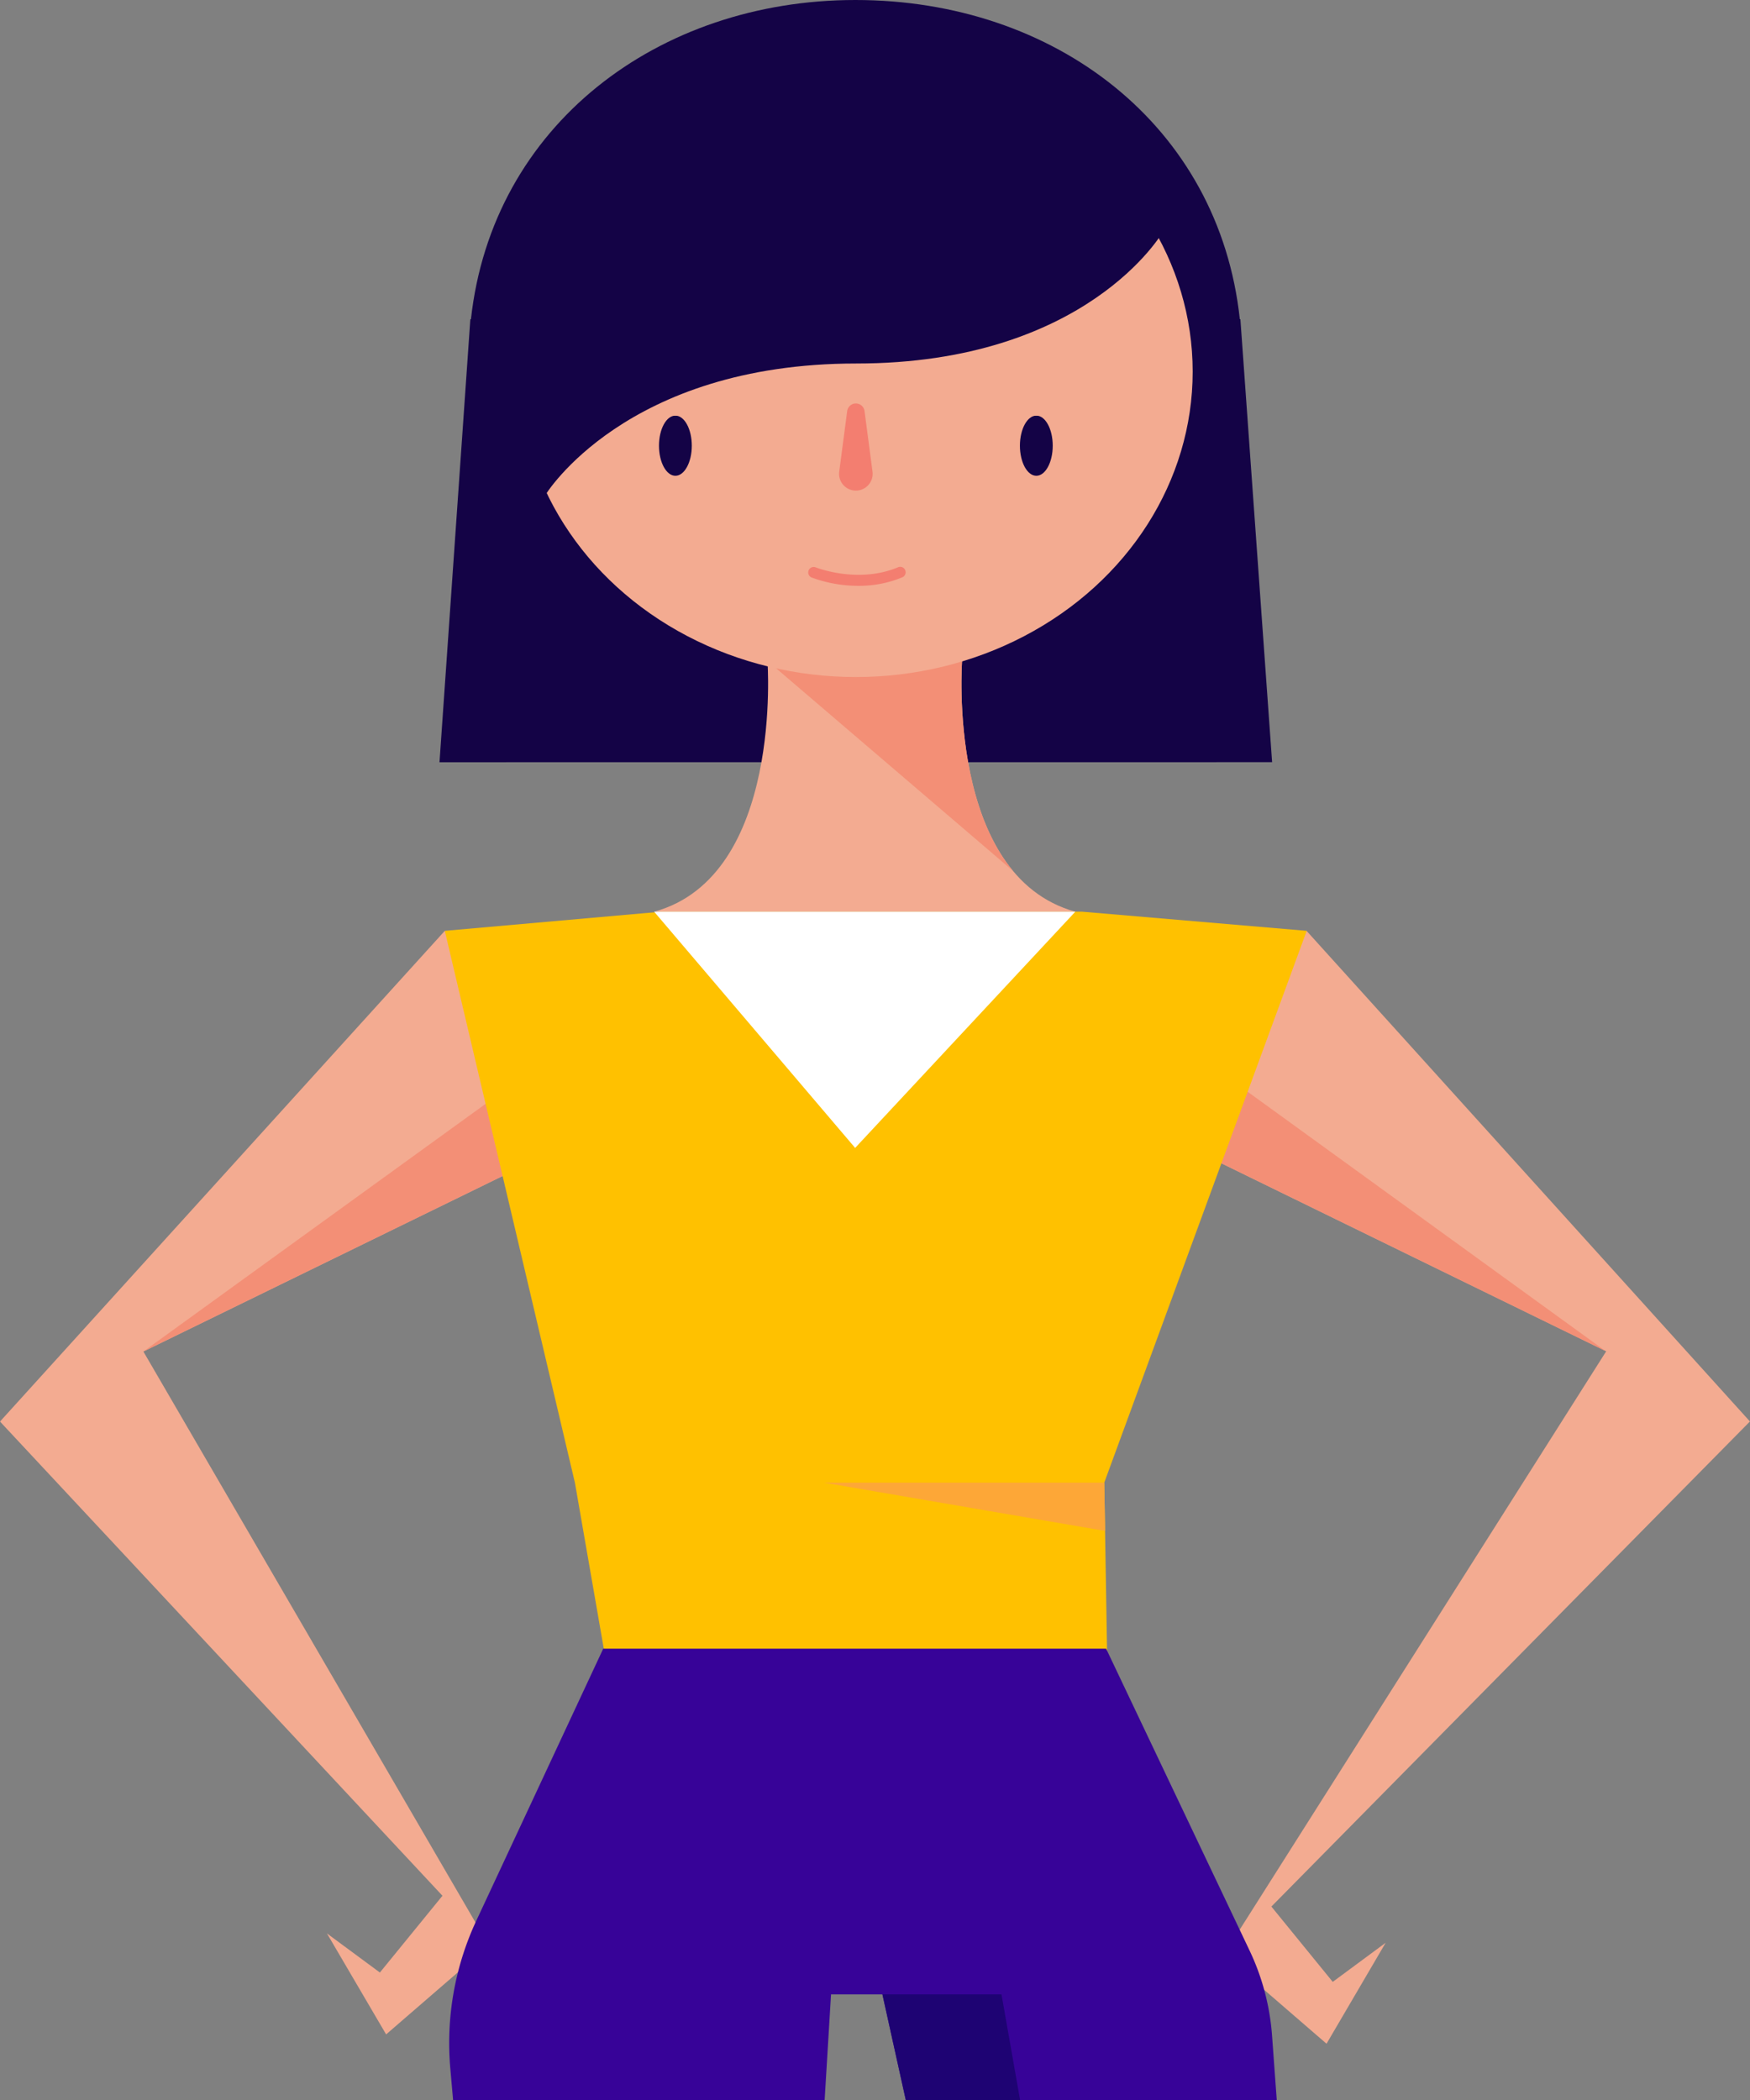 <svg id="lucy-large" xmlns="http://www.w3.org/2000/svg" xmlns:xlink="http://www.w3.org/1999/xlink" width="640" height="768" viewBox="0 0 640 768">
  <rect x="0" y="0" width="640" height="768" fill="#808080" stroke="none"/>
  <defs>
    <clipPath id="lucy-large-clip-path">
      <path d="M351.85,241.72s-5.92,78.65,41.41,91.7h-154c47.32-13,41.41-91.7,41.41-91.7Z" fill="none"/>
    </clipPath>
  </defs>
  <title>lucy-large</title>
  <polygon points="441.85 423.08 640 519.88 477.82 340.42 441.85 423.08" fill="#f3ab91"/>
  <polygon points="589.89 490.27 447.54 714.92 640 519.83 589.89 490.27" fill="#f3ab91"/>
  <polygon points="447.54 714.92 485.13 747.42 506.76 710.49 487.4 724.8 462.35 694.05 447.54 714.92" fill="#f3ab91"/>
  <polygon points="452.81 396.75 441.85 423.08 587.17 494.1 452.81 396.75" fill="#f38f76"/>
  <polygon points="198.15 423.08 0 519.88 162.67 340.42 198.15 423.08" fill="#f3ab91"/>
  <polygon points="50.11 490.27 178.79 711.5 0 519.88 50.11 490.27" fill="#f3ab91"/>
  <polygon points="178.79 711.5 141.21 744.01 119.57 707.08 138.93 721.38 163.99 690.63 178.79 711.5" fill="#f3ab91"/>
  <polygon points="187.19 396.75 198.15 423.08 52.4 494.29 187.19 396.75" fill="#f38f76"/>
  <polygon points="210.25 542.23 162.67 340.42 241.75 333.42 395.79 333.42 477.88 340.42 403.84 542.23 404.87 603.72 220.95 603.72 210.25 542.23" fill="#ffc100"/>
  <path d="M160.73,278.76l11.28-162h.22C180,45.82,240.66,0,312.82,0c72.94,0,133,45.82,140.6,116.74h.21l11.6,162Z" fill="#140346"/>
  <path d="M351.85,241.72s-5.92,78.65,41.41,91.7h-154c47.32-13,41.41-91.7,41.41-91.7Z" fill="#f3ab91"/>
  <g clip-path="url(#lucy-large-clip-path)">
    <polygon points="280.01 241.13 382.5 328.81 382.5 206.96 280.01 119.28 280.01 241.13" fill="#f38f76"/>
  </g>
  <polygon points="239.23 333.42 312.74 419.81 393.26 333.42 239.23 333.42" fill="#fff"/>
  <polygon points="301.35 542.23 403.84 542.23 404.16 559.88 301.35 542.23" fill="#fda737"/>
  <ellipse cx="312.98" cy="135.91" rx="123.2" ry="111.69" fill="#f3ab91"/>
  <path d="M313,179.42h0a6.14,6.14,0,0,1-6.09-6.94l2.92-22.15a3.2,3.2,0,0,1,3.17-2.78h0a3.2,3.2,0,0,1,3.17,2.78l2.92,22.15a6.14,6.14,0,0,1-6.09,6.94Z" fill="#f37e70"/>
  <ellipse cx="247" cy="163" rx="6" ry="11" fill="#140346"/>
  <g class="animation animation-blink-large">
    <rect x="241" y="130" width="12" height="22" fill="#f3ab91"/>
  </g>
  <ellipse cx="379" cy="163" rx="6" ry="11" fill="#140346"/>
  <g class="animation animation-blink-large">
    <rect x="373" y="130" width="12" height="22" fill="#f3ab91"/>
  </g>
  <path d="M425.18,84.94s-27.63,48-112.07,48-113.6,48-113.6,48l-17.16-36.65L190.41,74,256,23.92l80-9.79,54.69,18.42Z" fill="#140346"/>
  <path d="M165.79,769H301.52l2.4-39.62h18.8L331.47,769H467l-1.79-24.53a87.25,87.25,0,0,0-8.2-31.08L404.52,602.94H220.61L174.2,702.41a105.83,105.83,0,0,0-9.52,54Z" fill="#370398"/>
  <polygon points="373.06 768 366.26 729.38 322.71 729.38 331.27 768 373.06 768" fill="#1e0373"/>       
  <g data-mouths="">
    <path data-initial-mouth="" d="M313.95,214.25a49.36,49.36,0,0,1-17.21-3.08,2,2,0,0,1,1.51-3.7h0c.15.06,15.46,6.15,30.14,0a2,2,0,1,1,1.54,3.69A41.32,41.32,0,0,1,313.95,214.25Z" fill="#f37e70"/>
    <path style="display: none" d="M325.1,216.7a47,47,0,0,1-24.23,0c-4.55-1.21-6.87-5.25-5.43-8l.94-2c1.44-2.82,5-3.93,8-3.13a33.3,33.3,0,0,0,17.19,0c3.06-.79,6.57.31,8,3.13l.94,2C332,211.45,329.65,215.49,325.1,216.7Z" fill="#140346"/>
    <path style="display: none" d="M328.79,217.65q-.31,0-.63,0a207,207,0,0,0-30-.79,6.33,6.33,0,1,1-.59-12.64,220.05,220.05,0,0,1,31.83.83,6.33,6.33,0,0,1-.62,12.62Z" fill="#140345"/>
    <path style="display: none" d="M314.67,217.1H312a6.33,6.33,0,0,1,0-12.65h2.67a6.33,6.33,0,0,1,0,12.65Z" fill="#140345"/>
    <ellipse style="display: none" cx="313.33" cy="211.32" rx="24.58" ry="10.39" fill="#140346"/>
    <path style="display: none" d="M313.33,219.88c13.57,0,24.58-7.66,24.58-17.1H288.75C288.75,212.22,299.75,219.88,313.33,219.88Z" fill="#140346"/>
  </g>
</svg>